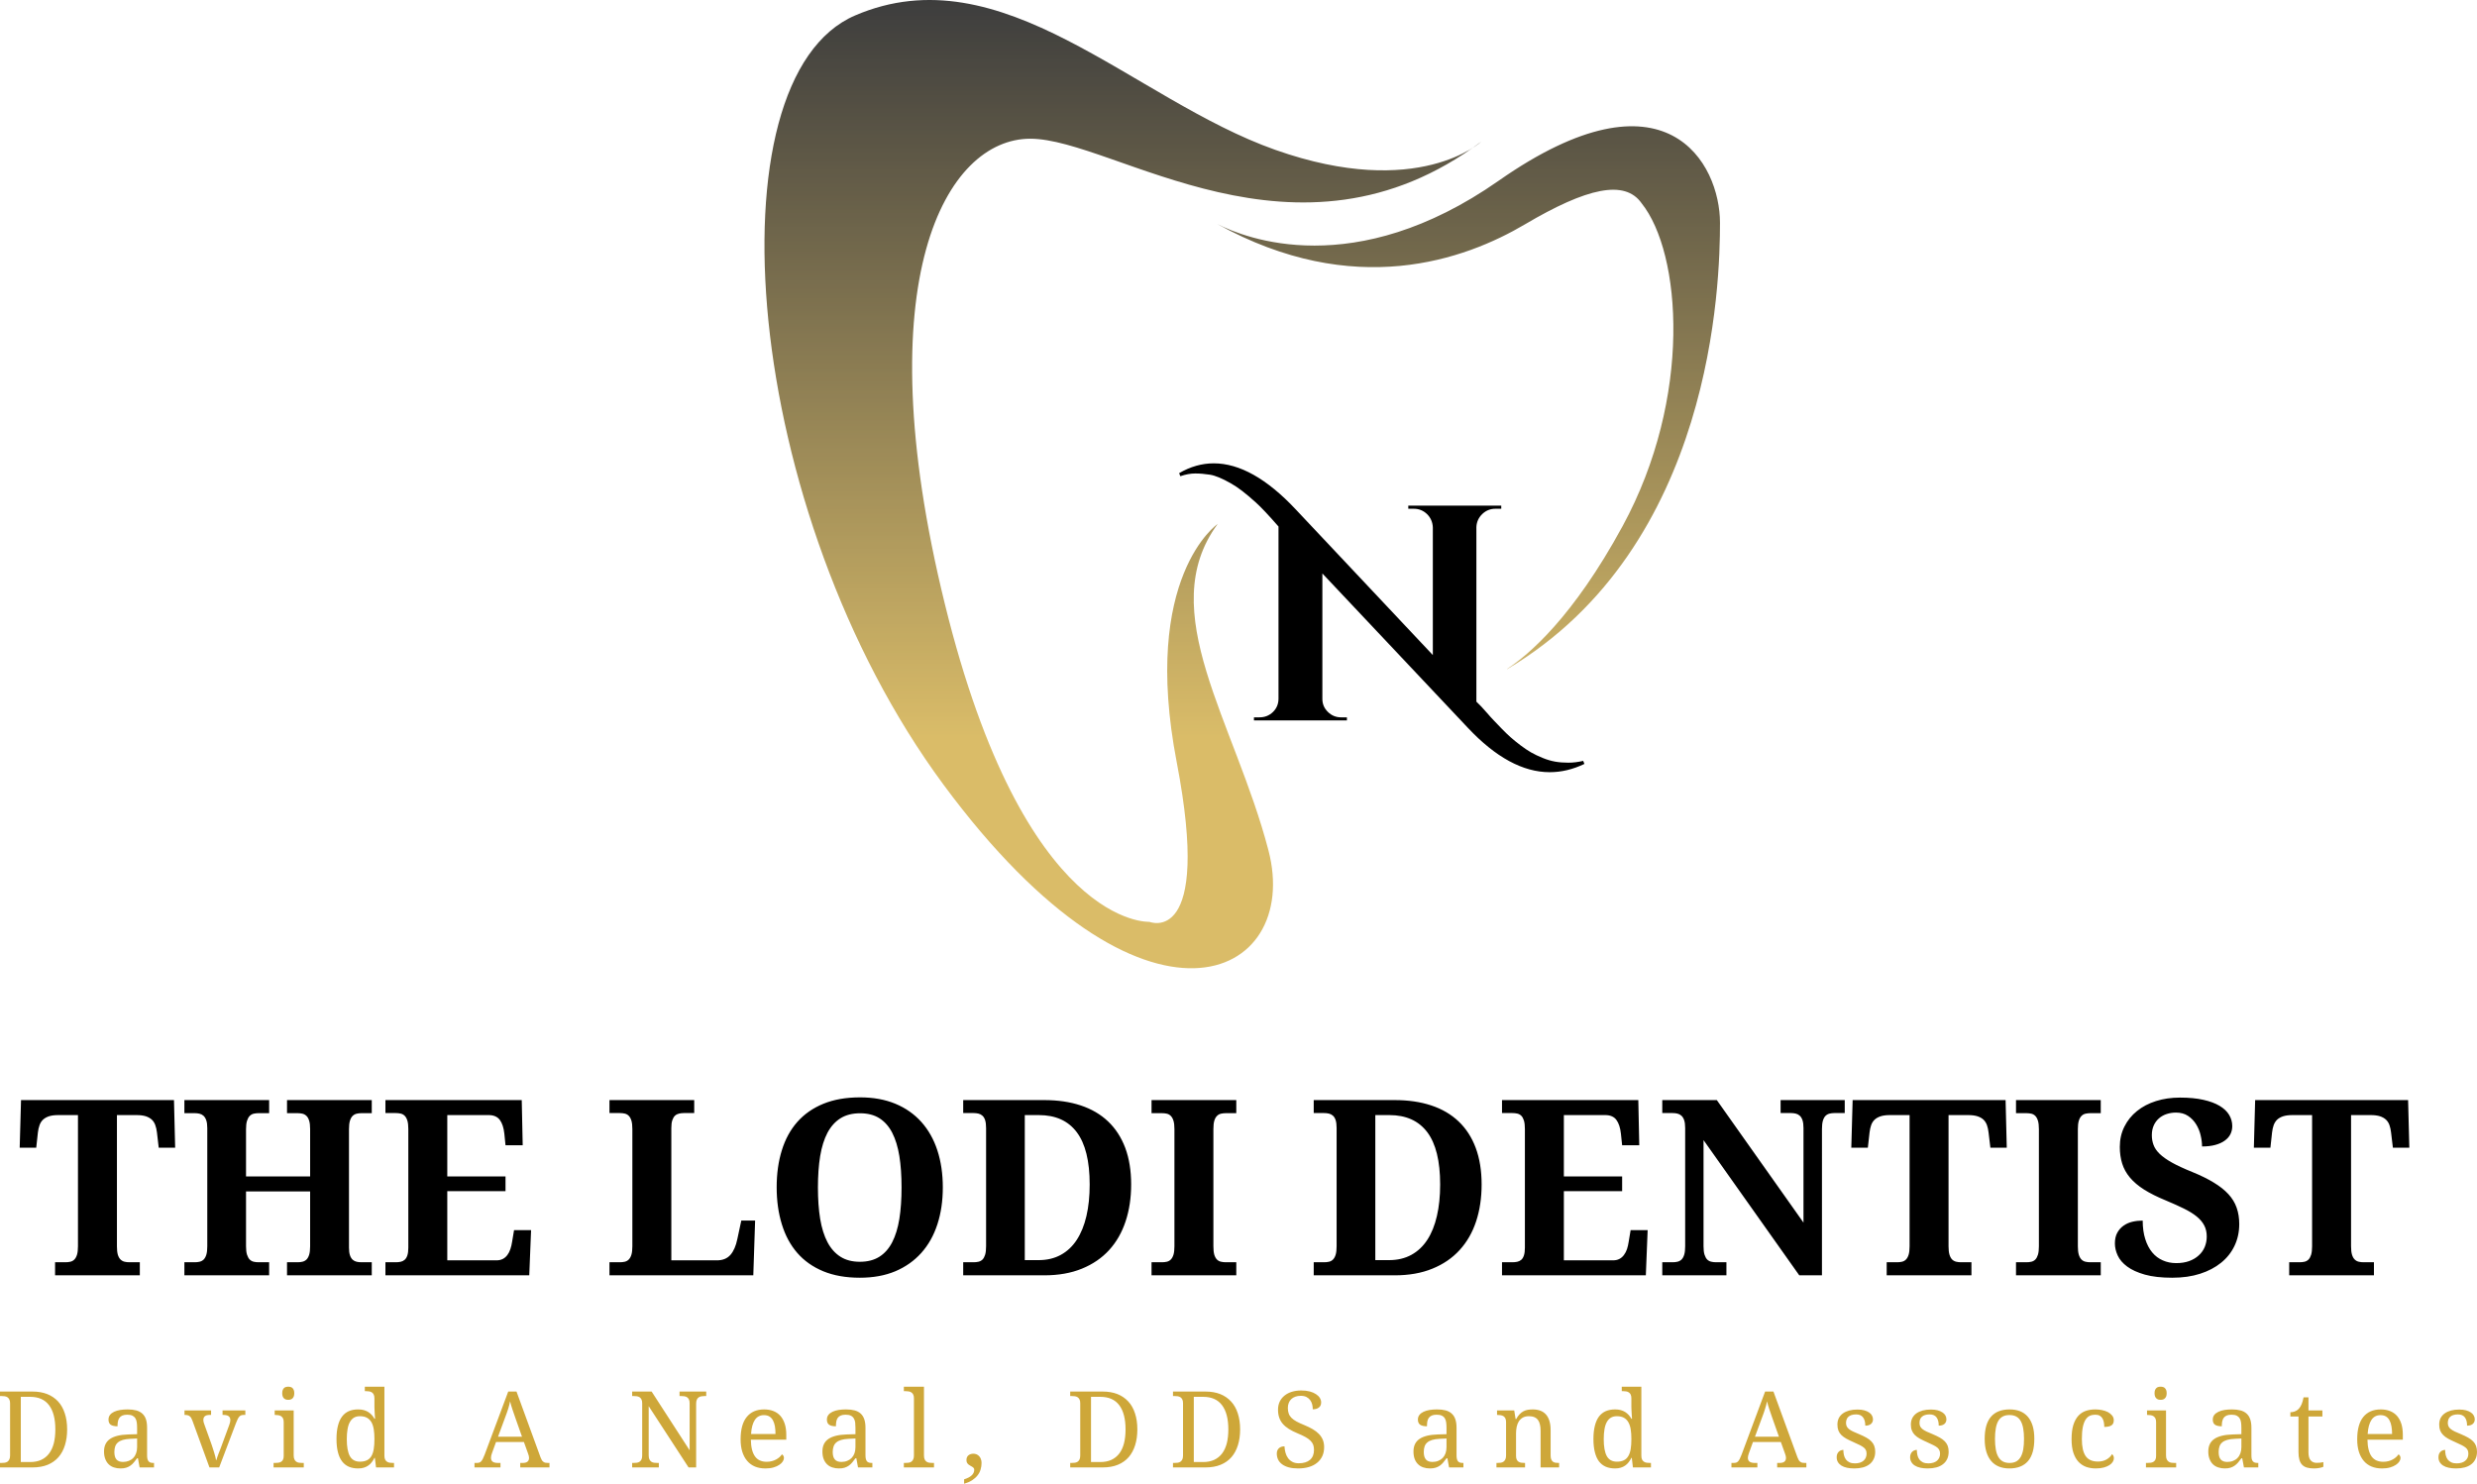 <?xml version="1.0" encoding="UTF-8" standalone="no"?>
<svg
   xmlns:dc="http://purl.org/dc/elements/1.1/"
   xmlns:cc="http://creativecommons.org/ns#"
   xmlns:rdf="http://www.w3.org/1999/02/22-rdf-syntax-ns#"
   xmlns:svg="http://www.w3.org/2000/svg"
   xmlns="http://www.w3.org/2000/svg"
   xmlns:sodipodi="http://sodipodi.sourceforge.net/DTD/sodipodi-0.dtd"
   xmlns:inkscape="http://www.inkscape.org/namespaces/inkscape"
   width="464.13"
   height="278.061"
   viewBox="0 0 464.13 278.061"
   version="1.1"
   id="svg23"
   sodipodi:docname="logo.svg"
   inkscape:version="0.92.3 (2405546, 2018-03-11)">
  <defs
     id="defs27" />
  <sodipodi:namedview
     pagecolor="#ffffff"
     bordercolor="#666666"
     borderopacity="1"
     objecttolerance="10"
     gridtolerance="10"
     guidetolerance="10"
     inkscape:pageopacity="0"
     inkscape:pageshadow="2"
     inkscape:window-width="640"
     inkscape:window-height="480"
     id="namedview25"
     showgrid="false"
     inkscape:zoom="0.472"
     inkscape:cx="233.24"
     inkscape:cy="127.06"
     inkscape:window-x="752"
     inkscape:window-y="149"
     inkscape:window-maximized="0"
     inkscape:current-layer="svg23" />
  <g
     transform="translate(-2.76,190.001)"
     id="g4"
     style="opacity:1">
    <path
       transform="translate(6)"
       d="m 18.67,18.97 v 24.59 0 q 0,0.99 0.17,1.58 v 0 0 q 0.18,0.58 0.51,0.9 v 0 0 q 0.33,0.31 0.75,0.41 v 0 0 q 0.43,0.1 0.92,0.1 v 0 h 1.94 V 49 H 7.08 v -2.45 h 1.93 v 0 q 0.51,0 0.94,-0.1 v 0 0 q 0.43,-0.1 0.74,-0.41 v 0 0 q 0.32,-0.32 0.5,-0.9 v 0 0 q 0.18,-0.59 0.18,-1.58 v 0 -24.59 H 7.68 v 0 q -1.03,0 -1.73,0.22 v 0 0 q -0.69,0.23 -1.13,0.64 v 0 0 q -0.44,0.42 -0.65,1.03 v 0 0 q -0.22,0.6 -0.31,1.37 v 0 L 3.55,25.08 H 0.45 L 0.7,16.16 h 28.66 l 0.22,8.92 H 26.5 l -0.33,-2.85 v 0 q -0.09,-0.77 -0.31,-1.37 v 0 0 q -0.21,-0.61 -0.65,-1.03 v 0 0 q -0.44,-0.41 -1.13,-0.64 v 0 0 q -0.7,-0.22 -1.73,-0.22 v 0 z M 66.42,49 H 50.54 v -2.45 h 1.97 v 0 q 0.5,0 0.92,-0.1 v 0 0 q 0.43,-0.1 0.76,-0.41 v 0 0 q 0.32,-0.32 0.5,-0.9 v 0 0 q 0.18,-0.59 0.18,-1.58 v 0 -10.28 H 42.86 v 10.28 0 q 0,0.99 0.19,1.58 v 0 0 q 0.19,0.58 0.5,0.9 v 0 0 q 0.32,0.31 0.74,0.41 v 0 0 q 0.43,0.1 0.92,0.1 v 0 h 1.98 V 49 H 31.31 v -2.45 h 1.93 v 0 q 0.5,0 0.92,-0.1 v 0 0 q 0.43,-0.1 0.76,-0.41 v 0 0 q 0.32,-0.32 0.5,-0.9 v 0 0 q 0.18,-0.59 0.18,-1.58 v 0 -22.14 0 q 0,-0.92 -0.19,-1.47 v 0 0 Q 35.22,19.4 34.89,19.1 v 0 0 q -0.32,-0.29 -0.75,-0.39 v 0 0 q -0.43,-0.1 -0.9,-0.1 v 0 h -1.93 v -2.45 h 15.88 v 2.45 h -1.98 v 0 q -0.49,0 -0.92,0.1 v 0 0 q -0.42,0.1 -0.74,0.42 v 0 0 q -0.31,0.31 -0.5,0.9 v 0 0 q -0.19,0.58 -0.19,1.57 v 0 8.87 h 12.01 v -8.87 0 q 0,-0.99 -0.18,-1.57 v 0 0 q -0.18,-0.59 -0.5,-0.9 v 0 0 q -0.33,-0.32 -0.76,-0.42 v 0 0 q -0.42,-0.1 -0.92,-0.1 v 0 h -1.97 v -2.45 h 15.88 v 2.45 h -1.93 v 0 q -0.48,0 -0.9,0.1 v 0 0 q -0.43,0.1 -0.76,0.42 v 0 0 q -0.32,0.31 -0.5,0.9 v 0 0 q -0.18,0.58 -0.18,1.57 v 0 22.21 0 q 0,0.9 0.19,1.45 v 0 0 q 0.19,0.55 0.52,0.83 v 0 0 q 0.32,0.28 0.74,0.37 v 0 0 q 0.41,0.09 0.89,0.09 v 0 h 1.93 z M 80.57,33.23 v 12.96 h 9.21 v 0 q 0.69,0 1.19,-0.26 v 0 0 q 0.49,-0.25 0.85,-0.73 v 0 0 q 0.36,-0.47 0.57,-1.11 v 0 0 q 0.22,-0.64 0.33,-1.4 v 0 l 0.36,-2.16 h 3.19 L 95.93,49 H 68.98 v -2.45 h 1.93 v 0 q 0.49,0 0.92,-0.09 v 0 0 q 0.43,-0.09 0.75,-0.37 v 0 0 q 0.33,-0.28 0.51,-0.83 v 0 0 q 0.18,-0.55 0.18,-1.45 v 0 -22.23 0 q 0,-0.99 -0.18,-1.58 v 0 0 q -0.18,-0.58 -0.5,-0.9 v 0 0 q -0.31,-0.31 -0.74,-0.41 v 0 0 q -0.42,-0.1 -0.94,-0.1 v 0 h -1.93 v -2.43 h 25.54 l 0.18,8.47 h -3.22 l -0.22,-2.18 v 0 q -0.18,-1.68 -0.85,-2.58 v 0 0 q -0.68,-0.9 -2.09,-0.9 v 0 h -7.75 v 11.5 h 10.91 v 2.76 z M 137.91,49 h -26.95 v -2.45 h 1.93 v 0 q 0.52,0 0.94,-0.1 v 0 0 q 0.43,-0.1 0.74,-0.41 v 0 0 q 0.32,-0.32 0.5,-0.9 v 0 0 q 0.18,-0.59 0.18,-1.58 v 0 -21.98 0 q 0,-0.99 -0.18,-1.58 v 0 0 q -0.18,-0.58 -0.5,-0.9 v 0 0 q -0.31,-0.31 -0.74,-0.41 v 0 0 q -0.42,-0.1 -0.94,-0.1 v 0 h -1.93 v -2.43 h 15.88 v 2.43 h -1.93 v 0 q -0.48,0 -0.91,0.1 v 0 0 q -0.44,0.1 -0.76,0.39 v 0 0 q -0.31,0.29 -0.5,0.84 v 0 0 q -0.19,0.55 -0.19,1.48 v 0 24.79 h 8.55 v 0 q 1.62,0 2.52,-1.02 v 0 0 q 0.9,-1.02 1.3,-2.98 v 0 l 0.74,-3.45 h 2.59 z m 35.51,-16.46 v 0 0 q 0,3.79 -1.02,6.91 v 0 0 q -1.02,3.13 -3.01,5.35 v 0 0 q -1.99,2.22 -4.87,3.44 v 0 0 q -2.89,1.21 -6.64,1.21 v 0 0 q -3.93,0 -6.86,-1.21 v 0 0 q -2.94,-1.22 -4.87,-3.44 v 0 0 q -1.93,-2.22 -2.89,-5.36 v 0 0 q -0.97,-3.13 -0.97,-6.95 v 0 0 q 0,-3.82 0.97,-6.93 v 0 0 q 0.96,-3.11 2.9,-5.31 v 0 0 q 1.95,-2.2 4.88,-3.4 v 0 0 q 2.93,-1.2 6.88,-1.2 v 0 0 q 3.73,0 6.62,1.2 v 0 0 q 2.88,1.2 4.86,3.41 v 0 0 q 1.98,2.21 3,5.32 v 0 0 q 1.02,3.12 1.02,6.96 z m -23.4,0 v 0 0 q 0,3.3 0.42,5.88 v 0 0 q 0.43,2.58 1.37,4.37 v 0 0 q 0.95,1.79 2.44,2.73 v 0 0 q 1.49,0.94 3.63,0.94 v 0 0 q 2.15,0 3.65,-0.94 v 0 0 q 1.49,-0.94 2.41,-2.73 v 0 0 q 0.92,-1.79 1.34,-4.37 v 0 0 q 0.41,-2.58 0.41,-5.88 v 0 0 q 0,-3.31 -0.41,-5.89 v 0 0 q -0.42,-2.58 -1.34,-4.37 v 0 0 q -0.92,-1.78 -2.4,-2.72 v 0 0 q -1.48,-0.93 -3.62,-0.93 v 0 0 q -2.15,0 -3.66,0.93 v 0 0 q -1.5,0.94 -2.45,2.72 v 0 0 q -0.94,1.79 -1.37,4.37 v 0 0 q -0.42,2.58 -0.42,5.89 z m 58.69,-0.57 v 0 0 q 0,3.78 -1.04,6.91 v 0 0 q -1.03,3.13 -3.08,5.38 v 0 0 q -2.06,2.25 -5.1,3.49 v 0 0 Q 196.44,49 192.42,49 v 0 h -15.18 v -2.45 h 1.93 v 0 q 0.52,0 0.94,-0.1 v 0 0 q 0.43,-0.1 0.75,-0.41 v 0 0 q 0.31,-0.32 0.49,-0.9 v 0 0 q 0.18,-0.59 0.18,-1.58 v 0 -22.16 0 q 0,-0.93 -0.18,-1.48 v 0 0 q -0.18,-0.55 -0.51,-0.84 v 0 0 q -0.32,-0.29 -0.75,-0.39 v 0 0 q -0.42,-0.1 -0.92,-0.1 v 0 h -1.93 v -2.43 h 15.18 v 0 q 3.82,0 6.84,1 v 0 0 q 3.02,1 5.12,2.99 v 0 0 q 2.1,1.99 3.22,4.95 v 0 0 q 1.11,2.97 1.11,6.87 z m -7.77,0 v 0 0 q 0,-6.58 -2.42,-9.79 v 0 0 q -2.41,-3.21 -7.11,-3.21 v 0 h -2.63 v 27.18 h 2.59 v 0 q 2.36,0 4.15,-0.98 v 0 0 q 1.8,-0.98 3,-2.82 v 0 0 q 1.2,-1.84 1.81,-4.46 v 0 0 q 0.61,-2.61 0.61,-5.92 z M 228.41,49 h -15.88 v -2.45 h 1.93 v 0 q 0.51,0 0.94,-0.1 v 0 0 q 0.43,-0.1 0.74,-0.41 v 0 0 q 0.32,-0.32 0.5,-0.9 v 0 0 q 0.18,-0.59 0.18,-1.58 v 0 -21.96 0 q 0,-0.99 -0.18,-1.57 v 0 0 q -0.18,-0.59 -0.5,-0.9 v 0 0 q -0.31,-0.32 -0.74,-0.42 v 0 0 q -0.43,-0.1 -0.94,-0.1 v 0 h -1.93 v -2.45 h 15.88 v 2.45 h -1.94 v 0 q -0.49,0 -0.93,0.1 v 0 0 q -0.44,0.1 -0.75,0.42 v 0 0 q -0.32,0.31 -0.5,0.9 v 0 0 q -0.17,0.58 -0.17,1.57 v 0 21.96 0 q 0,0.99 0.17,1.58 v 0 0 q 0.18,0.58 0.5,0.9 v 0 0 q 0.31,0.31 0.75,0.41 v 0 0 q 0.44,0.1 0.93,0.1 v 0 h 1.94 z m 45.97,-17.03 v 0 0 q 0,3.78 -1.03,6.91 v 0 0 q -1.03,3.13 -3.09,5.38 v 0 0 q -2.05,2.25 -5.1,3.49 v 0 0 Q 262.12,49 258.1,49 v 0 h -15.18 v -2.45 h 1.93 v 0 q 0.51,0 0.94,-0.1 v 0 0 q 0.43,-0.1 0.74,-0.41 v 0 0 q 0.32,-0.32 0.5,-0.9 v 0 0 q 0.18,-0.59 0.18,-1.58 v 0 -22.16 0 q 0,-0.93 -0.18,-1.48 v 0 0 q -0.18,-0.55 -0.51,-0.84 v 0 0 q -0.33,-0.29 -0.75,-0.39 v 0 0 q -0.43,-0.1 -0.92,-0.1 v 0 h -1.93 v -2.43 h 15.18 v 0 q 3.82,0 6.84,1 v 0 0 q 3.02,1 5.12,2.99 v 0 0 q 2.1,1.99 3.21,4.95 v 0 0 q 1.11,2.97 1.11,6.87 z m -7.77,0 v 0 0 q 0,-6.58 -2.41,-9.79 v 0 0 q -2.42,-3.21 -7.11,-3.21 v 0 h -2.63 v 27.18 h 2.58 v 0 q 2.36,0 4.16,-0.98 v 0 0 q 1.8,-0.98 3,-2.82 v 0 0 q 1.2,-1.84 1.8,-4.46 v 0 0 q 0.61,-2.61 0.61,-5.92 z m 23.18,1.26 V 46.19 H 299 v 0 q 0.7,0 1.19,-0.26 v 0 0 q 0.49,-0.25 0.85,-0.73 v 0 0 q 0.36,-0.47 0.58,-1.11 v 0 0 q 0.21,-0.64 0.32,-1.4 v 0 l 0.36,-2.16 h 3.19 L 305.15,49 H 278.2 v -2.45 h 1.93 v 0 q 0.5,0 0.92,-0.09 v 0 0 q 0.43,-0.09 0.76,-0.37 v 0 0 q 0.32,-0.28 0.5,-0.83 v 0 0 q 0.18,-0.55 0.18,-1.45 v 0 -22.23 0 q 0,-0.99 -0.18,-1.58 v 0 0 q -0.18,-0.58 -0.49,-0.9 v 0 0 q -0.32,-0.31 -0.74,-0.41 v 0 0 q -0.43,-0.1 -0.95,-0.1 v 0 h -1.93 v -2.43 h 25.54 l 0.18,8.47 h -3.21 l -0.23,-2.18 v 0 q -0.18,-1.68 -0.85,-2.58 v 0 0 q -0.67,-0.9 -2.09,-0.9 v 0 h -7.75 v 11.5 h 10.92 v 2.76 z M 338.15,49 H 333.9 L 315.96,23.66 v 19.9 0 q 0,0.99 0.19,1.58 v 0 0 q 0.19,0.58 0.5,0.9 v 0 0 q 0.32,0.31 0.76,0.41 v 0 0 q 0.43,0.1 0.91,0.1 v 0 h 1.93 V 49 h -12.02 v -2.45 h 1.93 v 0 q 0.5,0 0.92,-0.1 v 0 0 q 0.43,-0.1 0.76,-0.41 v 0 0 q 0.32,-0.32 0.5,-0.9 v 0 0 q 0.18,-0.59 0.18,-1.58 v 0 -22.16 0 q 0,-0.93 -0.19,-1.48 v 0 0 q -0.19,-0.55 -0.52,-0.84 v 0 0 q -0.32,-0.29 -0.75,-0.39 v 0 0 q -0.43,-0.1 -0.9,-0.1 v 0 h -1.93 v -2.43 h 10.22 l 16.24,22.96 v -17.72 0 q 0,-0.93 -0.19,-1.48 v 0 0 q -0.19,-0.55 -0.52,-0.84 v 0 0 q -0.32,-0.29 -0.75,-0.39 v 0 0 q -0.43,-0.1 -0.9,-0.1 v 0 h -1.93 v -2.43 h 12.02 v 2.43 h -1.93 v 0 q -0.48,0 -0.9,0.1 v 0 0 q -0.43,0.1 -0.76,0.41 v 0 0 q -0.32,0.32 -0.5,0.9 v 0 0 q -0.18,0.59 -0.18,1.58 v 0 z m 23.72,-30.03 v 24.59 0 q 0,0.99 0.18,1.58 v 0 0 q 0.18,0.58 0.5,0.9 v 0 0 q 0.33,0.31 0.76,0.41 v 0 0 q 0.42,0.1 0.92,0.1 v 0 h 1.93 V 49 h -15.88 v -2.45 h 1.93 v 0 q 0.52,0 0.94,-0.1 v 0 0 q 0.43,-0.1 0.74,-0.41 v 0 0 q 0.32,-0.32 0.5,-0.9 v 0 0 q 0.18,-0.59 0.18,-1.58 v 0 -24.59 h -3.69 v 0 q -1.03,0 -1.72,0.22 v 0 0 q -0.7,0.23 -1.14,0.64 v 0 0 q -0.44,0.42 -0.65,1.03 v 0 0 q -0.21,0.6 -0.3,1.37 v 0 l -0.32,2.85 h -3.1 l 0.25,-8.92 h 28.66 l 0.22,8.92 h -3.07 l -0.34,-2.85 v 0 q -0.09,-0.77 -0.3,-1.37 v 0 0 q -0.22,-0.61 -0.65,-1.03 v 0 0 q -0.44,-0.41 -1.14,-0.64 v 0 0 q -0.7,-0.22 -1.73,-0.22 v 0 z M 390.39,49 h -15.88 v -2.45 h 1.94 v 0 q 0.51,0 0.94,-0.1 v 0 0 q 0.43,-0.1 0.74,-0.41 v 0 0 q 0.31,-0.32 0.49,-0.9 v 0 0 q 0.18,-0.59 0.18,-1.58 v 0 -21.96 0 q 0,-0.99 -0.18,-1.57 v 0 0 q -0.18,-0.59 -0.49,-0.9 v 0 0 q -0.31,-0.32 -0.74,-0.42 v 0 0 q -0.43,-0.1 -0.94,-0.1 v 0 h -1.94 v -2.45 h 15.88 v 2.45 h -1.93 v 0 q -0.49,0 -0.93,0.1 v 0 0 q -0.44,0.1 -0.75,0.42 v 0 0 q -0.32,0.31 -0.5,0.9 v 0 0 q -0.18,0.58 -0.18,1.57 v 0 21.96 0 q 0,0.99 0.18,1.58 v 0 0 q 0.18,0.58 0.5,0.9 v 0 0 q 0.31,0.31 0.75,0.41 v 0 0 q 0.44,0.1 0.93,0.1 v 0 h 1.93 z m 13.44,0.45 v 0 0 q -3.1,0 -5.17,-0.58 v 0 0 q -2.07,-0.59 -3.31,-1.51 v 0 0 q -1.25,-0.92 -1.78,-2.07 v 0 0 q -0.53,-1.14 -0.53,-2.26 v 0 0 q 0,-1.2 0.44,-2 v 0 0 q 0.44,-0.81 1.17,-1.33 v 0 0 q 0.73,-0.52 1.66,-0.74 v 0 0 q 0.93,-0.22 1.94,-0.22 v 0 0 q 0,1.97 0.48,3.47 v 0 0 q 0.47,1.49 1.3,2.49 v 0 0 q 0.83,1 1.99,1.5 v 0 0 q 1.15,0.51 2.52,0.51 v 0 0 q 1.35,0 2.41,-0.38 v 0 0 q 1.05,-0.38 1.79,-1.06 v 0 0 q 0.75,-0.67 1.13,-1.58 v 0 0 q 0.38,-0.91 0.38,-1.97 v 0 0 q 0,-1.17 -0.47,-2.07 v 0 0 q -0.47,-0.91 -1.43,-1.69 v 0 0 q -0.95,-0.77 -2.4,-1.48 v 0 0 q -1.45,-0.71 -3.38,-1.52 v 0 0 q -2.41,-0.99 -4.06,-2.03 v 0 0 q -1.65,-1.05 -2.66,-2.26 v 0 0 q -1.01,-1.21 -1.45,-2.63 v 0 0 q -0.44,-1.41 -0.44,-3.1 v 0 0 q 0,-2.11 0.86,-3.81 v 0 0 q 0.85,-1.71 2.36,-2.92 v 0 0 q 1.5,-1.22 3.57,-1.87 v 0 0 q 2.06,-0.65 4.49,-0.65 v 0 0 q 2.54,0 4.38,0.42 v 0 0 q 1.84,0.41 3.04,1.13 v 0 0 q 1.21,0.72 1.79,1.7 v 0 0 q 0.58,0.97 0.58,2.1 v 0 0 q 0,0.8 -0.34,1.5 v 0 0 q -0.35,0.7 -1.06,1.21 v 0 0 q -0.71,0.52 -1.78,0.81 v 0 0 q -1.06,0.29 -2.48,0.29 v 0 0 q 0,-0.96 -0.26,-2.07 v 0 0 q -0.25,-1.11 -0.84,-2.07 v 0 0 q -0.58,-0.95 -1.51,-1.58 v 0 0 Q 405.82,18.5 404.5,18.5 v 0 0 q -0.92,0 -1.75,0.27 v 0 0 q -0.83,0.27 -1.45,0.81 v 0 0 q -0.62,0.54 -0.98,1.33 v 0 0 q -0.36,0.8 -0.36,1.83 v 0 0 q 0,0.97 0.32,1.82 v 0 0 q 0.31,0.86 1.15,1.68 v 0 0 q 0.85,0.82 2.32,1.64 v 0 0 q 1.47,0.82 3.8,1.76 v 0 0 q 2.36,0.96 4.02,1.98 v 0 0 q 1.67,1.01 2.73,2.16 v 0 0 q 1.07,1.16 1.55,2.54 v 0 0 q 0.49,1.38 0.49,3.07 v 0 0 q 0,2.22 -0.88,4.07 v 0 0 q -0.88,1.86 -2.52,3.18 v 0 0 q -1.64,1.33 -3.94,2.07 v 0 0 q -2.3,0.74 -5.17,0.74 z m 33.46,-30.48 v 24.59 0 q 0,0.99 0.18,1.58 v 0 0 q 0.18,0.58 0.51,0.9 v 0 0 q 0.32,0.31 0.75,0.41 v 0 0 q 0.43,0.1 0.92,0.1 v 0 h 1.93 V 49 H 425.7 v -2.45 h 1.93 v 0 q 0.52,0 0.95,-0.1 v 0 0 q 0.42,-0.1 0.74,-0.41 v 0 0 q 0.31,-0.32 0.49,-0.9 v 0 0 q 0.18,-0.59 0.18,-1.58 v 0 -24.59 h -3.68 v 0 q -1.03,0 -1.73,0.22 v 0 0 q -0.7,0.23 -1.14,0.64 v 0 0 q -0.43,0.42 -0.65,1.03 v 0 0 q -0.21,0.6 -0.3,1.37 v 0 l -0.31,2.85 h -3.1 l 0.24,-8.92 h 28.66 l 0.23,8.92 h -3.08 l -0.34,-2.85 v 0 q -0.09,-0.77 -0.3,-1.37 v 0 0 q -0.21,-0.61 -0.65,-1.03 v 0 0 q -0.44,-0.41 -1.13,-0.64 v 0 0 q -0.7,-0.22 -1.73,-0.22 v 0 z"
       id="path2"
       inkscape:connector-curvature="0"
       style="fill:#000000" />
  </g>
  <g
     transform="translate(-6.76,254.001)"
     id="g8"
     style="opacity:1">
    <path
       transform="translate(6)"
       d="m 13.34,13.87 v 0 0 q 0,1.64 -0.41,2.95 v 0 0 q -0.4,1.32 -1.21,2.25 v 0 0 Q 10.91,20 9.7,20.5 v 0 0 Q 8.48,21 6.86,21 v 0 h -6.1 v -0.84 h 0.25 v 0 q 0.34,0 0.64,-0.04 v 0 0 q 0.29,-0.05 0.52,-0.2 v 0 0 q 0.22,-0.16 0.35,-0.44 v 0 0 Q 2.65,19.2 2.65,18.73 v 0 -9.76 0 q 0,-0.44 -0.14,-0.7 v 0 0 Q 2.38,8 2.16,7.85 v 0 0 Q 1.94,7.71 1.64,7.66 v 0 0 Q 1.34,7.62 1.01,7.62 v 0 H 0.76 V 6.78 h 6.1 v 0 q 1.53,0 2.74,0.47 v 0 0 q 1.2,0.48 2.04,1.38 v 0 0 q 0.83,0.9 1.26,2.23 v 0 0 q 0.44,1.32 0.44,3.01 z m -8.68,6.12 h 1.73 v 0 q 1.19,0 2.08,-0.4 v 0 0 Q 9.36,19.18 9.95,18.4 v 0 0 q 0.59,-0.77 0.89,-1.91 v 0 0 q 0.29,-1.14 0.29,-2.62 v 0 0 q 0,-2.96 -1.18,-4.53 v 0 0 Q 8.77,7.77 6.41,7.77 v 0 H 4.66 Z m 17.53,-1.88 v 0 0 q 0,0.94 0.39,1.4 v 0 0 q 0.4,0.46 1.22,0.46 v 0 0 q 0.6,0 1.1,-0.2 v 0 0 q 0.49,-0.19 0.83,-0.55 v 0 0 q 0.35,-0.36 0.53,-0.87 v 0 0 q 0.19,-0.52 0.19,-1.15 v 0 -1.62 l -1.28,0.06 v 0 q -0.84,0.04 -1.41,0.21 v 0 0 q -0.57,0.17 -0.92,0.48 v 0 0 q -0.35,0.3 -0.5,0.75 v 0 0 q -0.15,0.45 -0.15,1.03 z m 2.41,-6.99 v 0 0 q -0.57,0 -0.93,0.16 v 0 0 q -0.35,0.16 -0.55,0.45 v 0 0 q -0.2,0.29 -0.27,0.69 v 0 0 q -0.07,0.4 -0.07,0.87 v 0 0 q -0.83,0 -1.26,-0.28 v 0 0 q -0.43,-0.29 -0.43,-0.98 v 0 0 q 0,-0.51 0.28,-0.87 v 0 0 q 0.28,-0.36 0.77,-0.59 v 0 0 q 0.49,-0.23 1.15,-0.34 v 0 0 q 0.65,-0.1 1.39,-0.1 v 0 0 q 0.91,0 1.59,0.18 v 0 0 q 0.68,0.18 1.14,0.59 v 0 0 q 0.46,0.4 0.69,1.06 v 0 0 q 0.22,0.66 0.22,1.61 v 0 5.16 0 q 0,0.42 0.07,0.69 v 0 0 q 0.07,0.28 0.22,0.44 v 0 0 q 0.14,0.17 0.38,0.24 v 0 0 q 0.24,0.06 0.57,0.06 v 0 h 0.06 V 21 h -2.7 l -0.31,-1.71 h -0.16 v 0 q -0.31,0.42 -0.61,0.77 v 0 0 q -0.29,0.35 -0.64,0.6 v 0 0 q -0.35,0.25 -0.79,0.39 v 0 0 q -0.44,0.14 -1.07,0.14 v 0 0 q -0.66,0 -1.23,-0.19 v 0 0 q -0.56,-0.18 -0.98,-0.58 v 0 0 q -0.41,-0.39 -0.64,-0.99 v 0 0 q -0.24,-0.6 -0.24,-1.42 v 0 0 q 0,-1.58 1.13,-2.35 v 0 0 q 1.13,-0.77 3.41,-0.84 v 0 l 1.66,-0.05 v -1.2 0 q 0,-0.53 -0.06,-0.99 v 0 0 q -0.06,-0.45 -0.25,-0.77 v 0 0 q -0.2,-0.33 -0.56,-0.51 v 0 0 Q 25.21,11.12 24.6,11.12 Z m 10.79,0.04 h -0.06 v -0.84 h 4.98 v 0.84 h -0.25 v 0 q -0.61,0 -0.9,0.23 v 0 0 q -0.3,0.24 -0.3,0.73 v 0 0 q 0,0.17 0.04,0.34 v 0 0 q 0.04,0.17 0.12,0.39 v 0 l 1.35,3.76 v 0 q 0.12,0.35 0.26,0.78 v 0 0 q 0.14,0.42 0.26,0.83 v 0 0 q 0.12,0.41 0.22,0.77 v 0 0 q 0.09,0.37 0.13,0.62 v 0 h 0.07 v 0 q 0.05,-0.21 0.16,-0.53 v 0 0 q 0.11,-0.32 0.25,-0.69 v 0 0 q 0.15,-0.38 0.3,-0.76 v 0 0 q 0.15,-0.39 0.28,-0.75 v 0 L 43.73,13 v 0 q 0.1,-0.25 0.14,-0.47 v 0 0 q 0.05,-0.22 0.05,-0.39 v 0 0 q 0,-0.51 -0.33,-0.75 v 0 0 Q 43.27,11.16 42.6,11.16 v 0 h -0.14 v -0.84 h 4.27 v 0.84 h -0.25 v 0 q -0.29,0 -0.49,0.06 v 0 0 q -0.21,0.06 -0.37,0.24 v 0 0 q -0.17,0.18 -0.32,0.48 v 0 0 q -0.15,0.3 -0.33,0.77 v 0 L 41.83,21 h -1.82 l -3.2,-8.78 v 0 Q 36.69,11.91 36.57,11.7 v 0 0 q -0.13,-0.2 -0.3,-0.32 v 0 0 q -0.16,-0.12 -0.38,-0.17 v 0 0 q -0.21,-0.05 -0.5,-0.05 z m 16.63,9 h 0.27 v 0 q 0.33,0 0.62,-0.04 v 0 0 q 0.3,-0.04 0.52,-0.18 v 0 0 q 0.23,-0.14 0.36,-0.4 v 0 0 q 0.13,-0.27 0.13,-0.71 v 0 -6.31 0 q 0,-0.44 -0.13,-0.71 v 0 0 Q 53.66,11.55 53.43,11.4 v 0 0 q -0.22,-0.14 -0.52,-0.19 v 0 0 q -0.29,-0.05 -0.62,-0.05 v 0 h -0.06 v -0.84 h 3.56 v 8.41 0 q 0,0.47 0.13,0.75 v 0 0 q 0.13,0.28 0.35,0.44 v 0 0 q 0.22,0.15 0.52,0.2 v 0 0 q 0.3,0.04 0.63,0.04 v 0 h 0.26 V 21 H 52.02 Z M 53.64,7.09 v 0 0 q 0,-0.35 0.09,-0.58 v 0 0 q 0.08,-0.23 0.24,-0.38 v 0 0 q 0.15,-0.15 0.36,-0.2 v 0 0 q 0.2,-0.06 0.45,-0.06 v 0 0 q 0.23,0 0.43,0.06 v 0 0 q 0.21,0.05 0.36,0.2 v 0 0 q 0.15,0.15 0.24,0.38 v 0 0 q 0.09,0.23 0.09,0.58 v 0 0 q 0,0.35 -0.09,0.59 v 0 0 q -0.09,0.23 -0.24,0.38 v 0 0 Q 55.42,8.2 55.21,8.27 v 0 0 q -0.2,0.06 -0.43,0.06 v 0 0 q -0.25,0 -0.45,-0.06 v 0 0 Q 54.12,8.2 53.97,8.06 v 0 0 Q 53.81,7.91 53.73,7.68 v 0 0 Q 53.64,7.44 53.64,7.09 Z M 72.79,5.87 v 12.94 0 q 0,0.44 0.13,0.71 v 0 0 q 0.13,0.26 0.36,0.41 v 0 0 q 0.22,0.15 0.52,0.19 v 0 0 q 0.29,0.04 0.62,0.04 v 0 h 0.17 V 21 H 71.22 L 71,19.21 h -0.08 v 0 q -0.22,0.46 -0.51,0.82 v 0 0 q -0.28,0.37 -0.65,0.62 v 0 0 q -0.37,0.26 -0.84,0.4 v 0 0 q -0.47,0.14 -1.05,0.14 v 0 0 q -0.98,0 -1.74,-0.32 v 0 0 q -0.76,-0.33 -1.27,-1 v 0 0 q -0.52,-0.68 -0.78,-1.72 v 0 0 q -0.27,-1.04 -0.27,-2.47 v 0 0 q 0,-1.44 0.27,-2.49 v 0 0 q 0.26,-1.05 0.78,-1.73 v 0 0 q 0.51,-0.68 1.27,-1.01 v 0 0 q 0.76,-0.32 1.74,-0.32 v 0 0 q 0.57,0 1.04,0.12 v 0 0 q 0.47,0.13 0.84,0.36 v 0 0 q 0.38,0.24 0.67,0.56 v 0 0 q 0.29,0.32 0.5,0.71 v 0 h 0.12 v 0 q -0.03,-0.49 -0.06,-0.92 v 0 0 q -0.02,-0.37 -0.04,-0.73 v 0 0 Q 70.92,9.87 70.92,9.69 v 0 -1.63 0 q 0,-0.44 -0.13,-0.71 v 0 0 Q 70.66,7.08 70.44,6.94 v 0 0 Q 70.21,6.79 69.92,6.75 v 0 0 Q 69.62,6.7 69.29,6.7 v 0 H 69.12 V 5.87 Z m -4.58,14.05 v 0 0 q 0.78,0 1.3,-0.26 v 0 0 q 0.52,-0.25 0.84,-0.78 v 0 0 q 0.31,-0.53 0.44,-1.32 v 0 0 q 0.13,-0.8 0.13,-1.88 v 0 0 q 0,-1.04 -0.13,-1.84 v 0 0 q -0.13,-0.79 -0.44,-1.33 v 0 0 Q 70.03,11.97 69.5,11.68 v 0 0 Q 68.98,11.4 68.19,11.4 v 0 0 q -0.65,0 -1.12,0.28 v 0 0 q -0.46,0.29 -0.76,0.83 v 0 0 q -0.3,0.54 -0.43,1.35 v 0 0 q -0.14,0.8 -0.14,1.84 v 0 0 q 0,2.12 0.57,3.17 v 0 0 q 0.58,1.05 1.9,1.05 z M 98.93,16.24 H 93.7 l -0.76,2.1 v 0 q -0.09,0.23 -0.14,0.46 v 0 0 q -0.04,0.23 -0.04,0.39 v 0 0 q 0,0.51 0.32,0.74 v 0 0 q 0.33,0.23 1,0.23 v 0 h 0.46 V 21 h -4.87 v -0.84 h 0.38 v 0 q 0.29,0 0.5,-0.06 v 0 0 q 0.2,-0.06 0.37,-0.24 v 0 0 q 0.16,-0.17 0.31,-0.47 v 0 0 q 0.16,-0.31 0.34,-0.78 v 0 L 95.99,6.78 h 1.55 l 4.5,12.32 v 0 q 0.12,0.31 0.24,0.52 v 0 0 q 0.12,0.2 0.29,0.32 v 0 0 q 0.16,0.13 0.38,0.18 v 0 0 q 0.21,0.04 0.5,0.04 v 0 h 0.27 V 21 h -5.48 v -0.84 h 0.46 v 0 q 1.19,0 1.19,-0.95 v 0 0 q 0,-0.16 -0.04,-0.34 v 0 0 q -0.04,-0.17 -0.12,-0.4 v 0 z m -0.36,-1 -1.23,-3.48 v 0 Q 97.03,10.88 96.77,10.1 v 0 0 Q 96.51,9.33 96.34,8.61 v 0 0 q -0.06,0.36 -0.16,0.7 v 0 0 q -0.09,0.33 -0.19,0.68 v 0 0 q -0.11,0.35 -0.25,0.74 v 0 0 q -0.13,0.38 -0.31,0.85 v 0 l -1.35,3.66 z M 131.2,21 h -1.42 L 122.31,9.52 v 9.21 0 q 0,0.47 0.13,0.75 v 0 0 q 0.13,0.28 0.35,0.44 v 0 0 q 0.22,0.15 0.52,0.2 v 0 0 q 0.3,0.04 0.63,0.04 v 0 h 0.27 V 21 h -5 v -0.84 h 0.25 v 0 q 0.34,0 0.64,-0.04 v 0 0 q 0.29,-0.05 0.52,-0.2 v 0 0 q 0.22,-0.16 0.35,-0.44 v 0 0 q 0.12,-0.28 0.12,-0.75 v 0 -9.76 0 q 0,-0.44 -0.13,-0.7 v 0 0 Q 120.83,8 120.61,7.85 v 0 0 q -0.23,-0.14 -0.52,-0.19 v 0 0 q -0.3,-0.04 -0.63,-0.04 v 0 h -0.25 V 6.78 h 3.65 l 7.12,11.01 v -8.82 0 q 0,-0.44 -0.13,-0.7 v 0 0 Q 129.72,8 129.5,7.85 v 0 0 q -0.23,-0.14 -0.52,-0.19 v 0 0 q -0.3,-0.04 -0.63,-0.04 v 0 h -0.26 V 6.78 h 5 v 0.84 h -0.26 v 0 q -0.34,0 -0.63,0.05 v 0 0 q -0.3,0.05 -0.52,0.2 v 0 0 q -0.23,0.15 -0.35,0.43 v 0 0 q -0.13,0.28 -0.13,0.75 v 0 z m 12.7,-9.8 v 0 0 q -1.1,0 -1.7,0.9 v 0 0 q -0.6,0.9 -0.71,2.63 v 0 h 4.58 v 0 q 0,-0.79 -0.11,-1.44 v 0 0 q -0.12,-0.65 -0.37,-1.12 v 0 0 q -0.26,-0.47 -0.67,-0.72 v 0 0 Q 144.51,11.2 143.9,11.2 Z m 0.25,9.99 v 0 0 q -1.08,0 -1.94,-0.36 v 0 0 q -0.86,-0.36 -1.46,-1.07 v 0 0 q -0.59,-0.7 -0.91,-1.71 v 0 0 q -0.31,-1.02 -0.31,-2.31 v 0 0 q 0,-2.79 1.15,-4.2 v 0 0 q 1.14,-1.41 3.26,-1.41 v 0 0 q 0.97,0 1.73,0.3 v 0 0 q 0.77,0.3 1.31,0.9 v 0 0 q 0.53,0.6 0.82,1.49 v 0 0 q 0.29,0.89 0.29,2.06 v 0 0.92 h -6.64 v 0 q 0.02,1.09 0.22,1.87 v 0 0 q 0.2,0.78 0.58,1.29 v 0 0 q 0.37,0.5 0.92,0.74 v 0 0 q 0.54,0.24 1.25,0.24 v 0 0 q 0.52,0 0.96,-0.12 v 0 0 q 0.44,-0.11 0.8,-0.31 v 0 0 q 0.36,-0.19 0.64,-0.44 v 0 0 q 0.27,-0.25 0.45,-0.52 v 0 0 q 0.14,0.06 0.26,0.24 v 0 0 q 0.12,0.19 0.12,0.44 v 0 0 q 0,0.3 -0.22,0.65 v 0 0 q -0.21,0.34 -0.65,0.63 v 0 0 q -0.43,0.3 -1.09,0.49 v 0 0 q -0.66,0.19 -1.54,0.19 z m 12.64,-3.08 v 0 0 q 0,0.94 0.4,1.4 v 0 0 q 0.39,0.46 1.22,0.46 v 0 0 q 0.6,0 1.09,-0.2 v 0 0 q 0.49,-0.19 0.84,-0.55 v 0 0 q 0.34,-0.36 0.53,-0.87 v 0 0 q 0.18,-0.52 0.18,-1.15 v 0 -1.62 l -1.27,0.06 v 0 q -0.85,0.04 -1.41,0.21 v 0 0 q -0.57,0.17 -0.92,0.48 v 0 0 q -0.35,0.3 -0.5,0.75 v 0 0 q -0.16,0.45 -0.16,1.03 z m 2.42,-6.99 v 0 0 q -0.58,0 -0.93,0.16 v 0 0 q -0.36,0.16 -0.56,0.45 v 0 0 q -0.2,0.29 -0.26,0.69 v 0 0 q -0.07,0.4 -0.07,0.87 v 0 0 q -0.83,0 -1.26,-0.28 v 0 0 q -0.43,-0.29 -0.43,-0.98 v 0 0 q 0,-0.51 0.28,-0.87 v 0 0 q 0.28,-0.36 0.77,-0.59 v 0 0 q 0.49,-0.23 1.14,-0.34 v 0 0 q 0.66,-0.1 1.39,-0.1 v 0 0 q 0.92,0 1.6,0.18 v 0 0 q 0.68,0.18 1.14,0.59 v 0 0 q 0.45,0.4 0.68,1.06 v 0 0 q 0.23,0.66 0.23,1.61 v 0 5.16 0 q 0,0.42 0.07,0.69 v 0 0 q 0.07,0.28 0.21,0.44 v 0 0 q 0.15,0.17 0.39,0.24 v 0 0 q 0.24,0.06 0.57,0.06 v 0 h 0.05 V 21 h -2.69 l -0.31,-1.71 h -0.17 v 0 q -0.31,0.42 -0.6,0.77 v 0 0 q -0.29,0.35 -0.64,0.6 v 0 0 q -0.35,0.25 -0.79,0.39 v 0 0 q -0.45,0.14 -1.07,0.14 v 0 0 q -0.66,0 -1.23,-0.19 v 0 0 q -0.57,-0.18 -0.98,-0.58 v 0 0 q -0.41,-0.39 -0.65,-0.99 v 0 0 q -0.23,-0.6 -0.23,-1.42 v 0 0 q 0,-1.58 1.13,-2.35 v 0 0 q 1.13,-0.77 3.41,-0.84 v 0 l 1.65,-0.05 v -1.2 0 q 0,-0.53 -0.05,-0.99 v 0 0 q -0.06,-0.45 -0.26,-0.77 v 0 0 q -0.19,-0.33 -0.56,-0.51 v 0 0 q -0.36,-0.18 -0.97,-0.18 z m 10.91,9.04 h 0.26 v 0 q 0.34,0 0.63,-0.04 v 0 0 q 0.3,-0.05 0.52,-0.2 v 0 0 q 0.22,-0.16 0.35,-0.44 v 0 0 q 0.13,-0.28 0.13,-0.75 v 0 -10.67 0 q 0,-0.44 -0.13,-0.71 v 0 0 q -0.13,-0.27 -0.36,-0.41 v 0 0 Q 171.3,6.79 171,6.75 v 0 0 Q 170.71,6.7 170.38,6.7 v 0 h -0.26 V 5.87 h 3.77 v 12.86 0 q 0,0.47 0.12,0.75 v 0 0 q 0.13,0.28 0.35,0.44 v 0 0 q 0.23,0.15 0.52,0.2 v 0 0 q 0.3,0.04 0.64,0.04 v 0 h 0.25 V 21 h -5.65 z m 14.56,0 v 0 0 q 0,0.64 -0.18,1.23 v 0 0 q -0.17,0.59 -0.57,1.1 v 0 0 q -0.39,0.5 -1.01,0.91 v 0 0 q -0.62,0.4 -1.51,0.66 v 0 -0.83 0 q 0.98,-0.31 1.44,-0.76 v 0 0 q 0.46,-0.45 0.46,-1.03 v 0 0 q 0,-0.2 -0.11,-0.33 v 0 0 q -0.11,-0.13 -0.27,-0.23 v 0 0 q -0.17,-0.1 -0.35,-0.2 v 0 0 q -0.19,-0.1 -0.35,-0.23 v 0 0 q -0.17,-0.14 -0.28,-0.34 v 0 0 q -0.1,-0.2 -0.1,-0.5 v 0 0 q 0,-0.57 0.37,-0.88 v 0 0 q 0.38,-0.3 0.93,-0.3 v 0 0 q 0.31,0 0.58,0.11 v 0 0 q 0.28,0.12 0.49,0.34 v 0 0 q 0.21,0.21 0.33,0.54 v 0 0 q 0.13,0.33 0.13,0.74 z m 29.19,-6.29 v 0 0 q 0,1.64 -0.41,2.95 v 0 0 q -0.41,1.32 -1.21,2.25 v 0 0 q -0.81,0.93 -2.03,1.43 v 0 0 q -1.21,0.5 -2.84,0.5 v 0 h -6.09 v -0.84 h 0.25 v 0 q 0.34,0 0.64,-0.04 v 0 0 q 0.29,-0.05 0.52,-0.2 v 0 0 q 0.22,-0.16 0.35,-0.44 v 0 0 q 0.12,-0.28 0.12,-0.75 v 0 -9.76 0 q 0,-0.44 -0.13,-0.7 v 0 0 Q 202.91,8 202.69,7.85 v 0 0 q -0.23,-0.14 -0.52,-0.19 v 0 0 q -0.3,-0.04 -0.63,-0.04 v 0 h -0.25 V 6.78 h 6.09 v 0 q 1.54,0 2.75,0.47 v 0 0 q 1.2,0.48 2.03,1.38 v 0 0 q 0.84,0.9 1.27,2.23 v 0 0 q 0.44,1.32 0.44,3.01 z m -8.68,6.12 h 1.73 v 0 q 1.18,0 2.07,-0.4 v 0 0 q 0.89,-0.41 1.49,-1.19 v 0 0 q 0.59,-0.77 0.89,-1.91 v 0 0 q 0.29,-1.14 0.29,-2.62 v 0 0 q 0,-2.96 -1.18,-4.53 v 0 0 Q 209.3,7.77 206.94,7.77 v 0 h -1.75 z m 27.94,-6.12 v 0 0 q 0,1.64 -0.41,2.95 v 0 0 q -0.41,1.32 -1.21,2.25 v 0 0 Q 230.7,20 229.48,20.5 v 0 0 q -1.21,0.5 -2.84,0.5 v 0 h -6.09 v -0.84 h 0.25 v 0 q 0.34,0 0.64,-0.04 v 0 0 q 0.29,-0.05 0.52,-0.2 v 0 0 q 0.22,-0.16 0.35,-0.44 v 0 0 q 0.12,-0.28 0.12,-0.75 v 0 -9.76 0 q 0,-0.44 -0.13,-0.7 v 0 0 Q 222.17,8 221.95,7.85 v 0 0 q -0.23,-0.14 -0.52,-0.19 v 0 0 q -0.3,-0.04 -0.63,-0.04 v 0 h -0.25 V 6.78 h 6.09 v 0 q 1.54,0 2.75,0.47 v 0 0 q 1.2,0.48 2.03,1.38 v 0 0 q 0.84,0.9 1.27,2.23 v 0 0 q 0.44,1.32 0.44,3.01 z m -8.68,6.12 h 1.73 v 0 q 1.18,0 2.07,-0.4 v 0 0 q 0.89,-0.41 1.49,-1.19 v 0 0 q 0.59,-0.77 0.89,-1.91 v 0 0 q 0.29,-1.14 0.29,-2.62 v 0 0 q 0,-2.96 -1.18,-4.53 v 0 0 Q 228.56,7.77 226.2,7.77 v 0 h -1.75 z m 19.52,1.2 v 0 0 q -0.97,0 -1.72,-0.2 v 0 0 q -0.74,-0.2 -1.24,-0.57 v 0 0 q -0.5,-0.36 -0.76,-0.88 v 0 0 Q 240,19.02 240,18.39 v 0 0 q 0,-0.6 0.38,-0.97 v 0 0 q 0.37,-0.37 1.06,-0.37 v 0 0 q 0.03,0.62 0.19,1.2 v 0 0 q 0.16,0.57 0.48,1.01 v 0 0 q 0.32,0.44 0.82,0.7 v 0 0 q 0.49,0.26 1.19,0.26 v 0 0 q 1.35,0 2.1,-0.64 v 0 0 q 0.75,-0.65 0.75,-1.87 v 0 0 q 0,-0.54 -0.15,-0.96 v 0 0 q -0.16,-0.42 -0.52,-0.77 v 0 0 q -0.36,-0.36 -0.94,-0.68 v 0 0 q -0.59,-0.33 -1.47,-0.69 v 0 0 q -0.92,-0.38 -1.61,-0.81 v 0 0 q -0.69,-0.43 -1.15,-0.96 v 0 0 q -0.46,-0.53 -0.68,-1.19 v 0 0 Q 240.23,11 240.23,10.19 v 0 0 q 0,-0.86 0.32,-1.53 v 0 0 q 0.33,-0.67 0.91,-1.13 v 0 0 q 0.58,-0.47 1.38,-0.71 v 0 0 q 0.8,-0.24 1.74,-0.24 v 0 0 q 0.9,0 1.59,0.18 v 0 0 q 0.69,0.19 1.16,0.5 v 0 0 q 0.48,0.31 0.73,0.71 v 0 0 q 0.25,0.41 0.25,0.84 v 0 0 q 0,0.65 -0.43,0.97 v 0 0 q -0.42,0.33 -1.14,0.33 v 0 0 q 0,-0.47 -0.11,-0.92 v 0 0 q -0.11,-0.45 -0.38,-0.81 v 0 0 Q 245.99,8.03 245.56,7.8 v 0 0 Q 245.14,7.58 244.5,7.58 v 0 0 q -0.57,0 -1.02,0.16 v 0 0 q -0.45,0.16 -0.77,0.46 v 0 0 q -0.31,0.29 -0.47,0.71 v 0 0 q -0.17,0.42 -0.17,0.94 v 0 0 q 0,0.59 0.16,1.04 v 0 0 q 0.15,0.45 0.52,0.82 v 0 0 q 0.36,0.36 0.96,0.69 v 0 0 q 0.59,0.32 1.46,0.67 v 0 0 q 0.87,0.36 1.56,0.76 v 0 0 q 0.68,0.4 1.16,0.89 v 0 0 q 0.47,0.49 0.73,1.1 v 0 0 q 0.25,0.61 0.25,1.38 v 0 0 q 0,0.94 -0.34,1.68 v 0 0 q -0.35,0.75 -0.99,1.26 v 0 0 q -0.64,0.52 -1.55,0.79 v 0 0 q -0.9,0.26 -2.02,0.26 z m 23.57,-3.08 v 0 0 q 0,0.94 0.4,1.4 v 0 0 q 0.39,0.46 1.22,0.46 v 0 0 q 0.6,0 1.09,-0.2 v 0 0 q 0.49,-0.19 0.84,-0.55 v 0 0 q 0.34,-0.36 0.53,-0.87 v 0 0 q 0.18,-0.52 0.18,-1.15 v 0 -1.62 l -1.27,0.06 v 0 q -0.85,0.04 -1.42,0.21 v 0 0 q -0.57,0.17 -0.92,0.48 v 0 0 q -0.35,0.3 -0.5,0.75 v 0 0 q -0.15,0.45 -0.15,1.03 z m 2.41,-6.99 v 0 0 q -0.57,0 -0.92,0.16 v 0 0 q -0.36,0.16 -0.56,0.45 v 0 0 q -0.2,0.29 -0.27,0.69 v 0 0 q -0.06,0.4 -0.06,0.87 v 0 0 q -0.83,0 -1.26,-0.28 v 0 0 q -0.44,-0.29 -0.44,-0.98 v 0 0 q 0,-0.51 0.29,-0.87 v 0 0 q 0.28,-0.36 0.77,-0.59 v 0 0 q 0.49,-0.23 1.14,-0.34 v 0 0 q 0.65,-0.1 1.39,-0.1 v 0 0 q 0.92,0 1.6,0.18 v 0 0 q 0.68,0.18 1.13,0.59 v 0 0 q 0.46,0.4 0.69,1.06 v 0 0 q 0.23,0.66 0.23,1.61 v 0 5.16 0 q 0,0.42 0.07,0.69 v 0 0 q 0.07,0.28 0.21,0.44 v 0 0 q 0.15,0.17 0.39,0.24 v 0 0 q 0.23,0.06 0.56,0.06 v 0 h 0.06 V 21 h -2.69 l -0.31,-1.71 h -0.17 v 0 q -0.31,0.42 -0.6,0.77 v 0 0 q -0.29,0.35 -0.64,0.6 v 0 0 q -0.35,0.25 -0.8,0.39 v 0 0 q -0.44,0.14 -1.06,0.14 v 0 0 q -0.66,0 -1.23,-0.19 v 0 0 q -0.57,-0.18 -0.98,-0.58 v 0 0 q -0.42,-0.39 -0.65,-0.99 v 0 0 q -0.23,-0.6 -0.23,-1.42 v 0 0 q 0,-1.58 1.13,-2.35 v 0 0 q 1.12,-0.77 3.41,-0.84 v 0 l 1.65,-0.05 v -1.2 0 q 0,-0.53 -0.06,-0.99 v 0 0 q -0.05,-0.45 -0.25,-0.77 v 0 0 q -0.19,-0.33 -0.56,-0.51 v 0 0 q -0.36,-0.18 -0.98,-0.18 z m 16.51,9.04 h 0.06 V 21 h -5.36 v -0.84 h 0.17 v 0 q 0.34,0 0.63,-0.04 v 0 0 q 0.3,-0.05 0.52,-0.2 v 0 0 q 0.22,-0.16 0.35,-0.44 v 0 0 q 0.13,-0.28 0.13,-0.75 v 0 -6.21 0 q 0,-0.44 -0.13,-0.71 v 0 0 q -0.13,-0.26 -0.35,-0.41 v 0 0 q -0.23,-0.14 -0.53,-0.19 v 0 0 q -0.29,-0.05 -0.62,-0.05 v 0 h -0.06 v -0.84 h 3.22 l 0.26,1.62 h 0.1 v 0 q 0.31,-0.56 0.65,-0.91 v 0 0 q 0.35,-0.36 0.73,-0.56 v 0 0 q 0.39,-0.2 0.82,-0.27 v 0 0 q 0.43,-0.07 0.91,-0.07 v 0 0 q 0.79,0 1.41,0.23 v 0 0 q 0.61,0.22 1.05,0.7 v 0 0 q 0.43,0.47 0.66,1.21 v 0 0 q 0.23,0.74 0.23,1.76 v 0 4.7 0 q 0,0.47 0.11,0.75 v 0 0 q 0.11,0.28 0.31,0.44 v 0 0 q 0.21,0.15 0.49,0.2 v 0 0 q 0.28,0.04 0.61,0.04 v 0 h 0.07 V 21 h -3.47 v -6.88 0 q 0,-0.65 -0.12,-1.15 v 0 0 q -0.11,-0.51 -0.37,-0.86 v 0 0 q -0.26,-0.35 -0.68,-0.53 v 0 0 q -0.42,-0.18 -1.02,-0.18 v 0 0 q -0.68,0 -1.14,0.26 v 0 0 q -0.46,0.27 -0.75,0.71 v 0 0 q -0.28,0.45 -0.4,1.03 v 0 0 q -0.12,0.59 -0.12,1.23 v 0 4.2 0 q 0,0.44 0.13,0.71 v 0 0 q 0.13,0.26 0.35,0.4 v 0 0 q 0.23,0.14 0.53,0.18 v 0 0 q 0.29,0.04 0.62,0.04 z M 308.31,5.87 v 12.94 0 q 0,0.44 0.13,0.71 v 0 0 q 0.13,0.26 0.36,0.41 v 0 0 q 0.22,0.15 0.52,0.19 v 0 0 q 0.29,0.04 0.62,0.04 v 0 h 0.17 V 21 h -3.38 l -0.21,-1.79 h -0.08 v 0 q -0.22,0.46 -0.51,0.82 v 0 0 q -0.29,0.37 -0.65,0.62 v 0 0 q -0.37,0.26 -0.84,0.4 v 0 0 q -0.47,0.14 -1.05,0.14 v 0 0 q -0.98,0 -1.74,-0.32 v 0 0 q -0.76,-0.33 -1.28,-1 v 0 0 q -0.51,-0.68 -0.77,-1.72 v 0 0 q -0.27,-1.04 -0.27,-2.47 v 0 0 q 0,-1.44 0.27,-2.49 v 0 0 q 0.26,-1.05 0.77,-1.73 v 0 0 q 0.52,-0.68 1.28,-1.01 v 0 0 q 0.76,-0.32 1.74,-0.32 v 0 0 q 0.57,0 1.04,0.12 v 0 0 q 0.47,0.13 0.84,0.36 v 0 0 q 0.37,0.24 0.67,0.56 v 0 0 q 0.29,0.32 0.5,0.71 v 0 h 0.12 v 0 q -0.03,-0.49 -0.06,-0.92 v 0 0 q -0.02,-0.37 -0.04,-0.73 v 0 0 q -0.02,-0.36 -0.02,-0.54 v 0 -1.63 0 q 0,-0.44 -0.13,-0.71 v 0 0 q -0.13,-0.27 -0.35,-0.41 v 0 0 q -0.23,-0.15 -0.52,-0.19 v 0 0 Q 305.14,6.7 304.81,6.7 v 0 h -0.17 V 5.87 Z m -4.58,14.05 v 0 0 q 0.78,0 1.3,-0.26 v 0 0 q 0.52,-0.25 0.83,-0.78 v 0 0 q 0.32,-0.53 0.45,-1.32 v 0 0 q 0.13,-0.8 0.13,-1.88 v 0 0 q 0,-1.04 -0.13,-1.84 v 0 0 q -0.13,-0.79 -0.45,-1.33 v 0 0 q -0.31,-0.54 -0.84,-0.83 v 0 0 Q 304.5,11.4 303.71,11.4 v 0 0 q -0.65,0 -1.12,0.28 v 0 0 q -0.47,0.29 -0.76,0.83 v 0 0 q -0.3,0.54 -0.43,1.35 v 0 0 q -0.14,0.8 -0.14,1.84 v 0 0 q 0,2.12 0.57,3.17 v 0 0 q 0.58,1.05 1.9,1.05 z m 30.72,-3.68 h -5.23 l -0.76,2.1 v 0 q -0.09,0.23 -0.14,0.46 v 0 0 q -0.05,0.23 -0.05,0.39 v 0 0 q 0,0.51 0.33,0.74 v 0 0 q 0.33,0.23 1,0.23 v 0 h 0.45 V 21 h -4.86 v -0.84 h 0.38 v 0 q 0.29,0 0.5,-0.06 v 0 0 q 0.2,-0.06 0.37,-0.24 v 0 0 q 0.16,-0.17 0.31,-0.47 v 0 0 q 0.15,-0.31 0.34,-0.78 v 0 L 331.5,6.78 h 1.56 l 4.5,12.32 v 0 q 0.12,0.31 0.24,0.52 v 0 0 q 0.12,0.2 0.29,0.32 v 0 0 q 0.16,0.13 0.38,0.18 v 0 0 q 0.21,0.04 0.5,0.04 v 0 h 0.26 V 21 h -5.47 v -0.84 h 0.46 v 0 q 1.19,0 1.19,-0.95 v 0 0 q 0,-0.16 -0.04,-0.34 v 0 0 q -0.04,-0.17 -0.12,-0.4 v 0 z m -0.36,-1 -1.23,-3.48 v 0 q -0.32,-0.88 -0.57,-1.66 v 0 0 q -0.26,-0.77 -0.43,-1.49 v 0 0 q -0.06,0.36 -0.16,0.7 v 0 0 q -0.09,0.33 -0.2,0.68 v 0 0 q -0.1,0.35 -0.24,0.74 v 0 0 q -0.14,0.38 -0.31,0.85 v 0 l -1.35,3.66 z m 14.11,5.95 v 0 0 q -0.75,0 -1.36,-0.13 v 0 0 q -0.61,-0.13 -1.04,-0.4 v 0 0 Q 345.38,20.4 345.14,20 v 0 0 q -0.23,-0.39 -0.23,-0.92 v 0 0 q 0,-0.39 0.13,-0.66 v 0 0 q 0.13,-0.27 0.32,-0.42 v 0 0 q 0.19,-0.16 0.41,-0.22 v 0 0 q 0.22,-0.07 0.39,-0.07 v 0 0 q 0,0.53 0.11,0.99 v 0 0 q 0.11,0.45 0.36,0.8 v 0 0 q 0.25,0.34 0.67,0.54 v 0 0 q 0.41,0.2 1.01,0.2 v 0 0 q 0.54,0 0.95,-0.13 v 0 0 q 0.4,-0.13 0.68,-0.37 v 0 0 q 0.28,-0.24 0.42,-0.57 v 0 0 q 0.15,-0.34 0.15,-0.74 v 0 0 q 0,-0.37 -0.11,-0.63 v 0 0 q -0.11,-0.27 -0.39,-0.51 v 0 0 q -0.28,-0.23 -0.75,-0.47 v 0 0 q -0.48,-0.24 -1.2,-0.56 v 0 0 q -0.77,-0.34 -1.34,-0.65 v 0 0 q -0.57,-0.32 -0.94,-0.69 v 0 0 q -0.37,-0.37 -0.55,-0.84 v 0 0 q -0.18,-0.47 -0.18,-1.12 v 0 0 q 0,-0.68 0.26,-1.21 v 0 0 q 0.27,-0.52 0.77,-0.88 v 0 0 q 0.49,-0.35 1.18,-0.54 v 0 0 q 0.69,-0.18 1.54,-0.18 v 0 0 q 0.71,0 1.25,0.14 v 0 0 q 0.55,0.15 0.92,0.4 v 0 0 q 0.37,0.24 0.55,0.58 v 0 0 q 0.19,0.34 0.19,0.71 v 0 0 q 0,0.54 -0.38,0.87 v 0 0 q -0.37,0.32 -1.06,0.32 v 0 0 q 0,-1 -0.42,-1.55 v 0 0 q -0.41,-0.56 -1.29,-0.56 v 0 0 q -0.51,0 -0.87,0.12 v 0 0 q -0.36,0.11 -0.59,0.33 v 0 0 q -0.23,0.21 -0.33,0.5 v 0 0 q -0.11,0.3 -0.11,0.65 v 0 0 q 0,0.38 0.14,0.65 v 0 0 q 0.13,0.28 0.43,0.51 v 0 0 q 0.3,0.24 0.77,0.46 v 0 0 q 0.47,0.21 1.13,0.49 v 0 0 q 0.79,0.33 1.35,0.65 v 0 0 q 0.57,0.32 0.93,0.7 v 0 0 q 0.37,0.38 0.54,0.85 v 0 0 q 0.18,0.48 0.18,1.1 v 0 0 q 0,0.78 -0.29,1.36 v 0 0 q -0.28,0.59 -0.79,0.98 v 0 0 q -0.52,0.4 -1.24,0.59 v 0 0 q -0.73,0.19 -1.61,0.19 z m 13.76,0 v 0 0 q -0.75,0 -1.35,-0.13 v 0 0 q -0.61,-0.13 -1.04,-0.4 v 0 0 Q 359.14,20.4 358.91,20 v 0 0 q -0.24,-0.39 -0.24,-0.92 v 0 0 q 0,-0.39 0.14,-0.66 v 0 0 q 0.13,-0.27 0.32,-0.42 v 0 0 q 0.19,-0.16 0.41,-0.22 v 0 0 q 0.21,-0.07 0.39,-0.07 v 0 0 q 0,0.53 0.11,0.99 v 0 0 q 0.1,0.45 0.36,0.8 v 0 0 q 0.25,0.34 0.66,0.54 v 0 0 q 0.42,0.2 1.02,0.2 v 0 0 q 0.53,0 0.94,-0.13 v 0 0 q 0.41,-0.13 0.69,-0.37 v 0 0 q 0.27,-0.24 0.42,-0.57 v 0 0 q 0.15,-0.34 0.15,-0.74 v 0 0 q 0,-0.37 -0.12,-0.63 v 0 0 q -0.11,-0.27 -0.38,-0.51 v 0 0 q -0.28,-0.23 -0.76,-0.47 v 0 0 q -0.47,-0.24 -1.19,-0.56 v 0 0 q -0.77,-0.34 -1.34,-0.65 v 0 0 q -0.57,-0.32 -0.94,-0.69 v 0 0 Q 359.18,14.55 359,14.08 v 0 0 q -0.19,-0.47 -0.19,-1.12 v 0 0 q 0,-0.68 0.27,-1.21 v 0 0 q 0.27,-0.52 0.76,-0.88 v 0 0 q 0.5,-0.35 1.19,-0.54 v 0 0 q 0.69,-0.18 1.53,-0.18 v 0 0 q 0.71,0 1.26,0.14 v 0 0 q 0.54,0.15 0.91,0.4 v 0 0 q 0.37,0.24 0.56,0.58 v 0 0 q 0.18,0.34 0.18,0.71 v 0 0 q 0,0.54 -0.37,0.87 v 0 0 q -0.38,0.32 -1.07,0.32 v 0 0 q 0,-1 -0.41,-1.55 v 0 0 q -0.41,-0.56 -1.3,-0.56 v 0 0 q -0.5,0 -0.86,0.12 v 0 0 q -0.36,0.11 -0.59,0.33 v 0 0 q -0.23,0.21 -0.34,0.5 v 0 0 q -0.1,0.3 -0.1,0.65 v 0 0 q 0,0.38 0.13,0.65 v 0 0 q 0.14,0.28 0.43,0.51 v 0 0 q 0.3,0.24 0.77,0.46 v 0 0 q 0.47,0.21 1.14,0.49 v 0 0 q 0.78,0.33 1.35,0.65 v 0 0 q 0.56,0.32 0.93,0.7 v 0 0 q 0.36,0.38 0.54,0.85 v 0 0 q 0.17,0.48 0.17,1.1 v 0 0 q 0,0.78 -0.28,1.36 v 0 0 q -0.28,0.59 -0.8,0.98 v 0 0 q -0.51,0.4 -1.24,0.59 v 0 0 q -0.72,0.19 -1.61,0.19 z m 19.98,-5.55 v 0 0 q 0,2.81 -1.19,4.18 v 0 0 q -1.19,1.37 -3.49,1.37 v 0 0 q -1.08,0 -1.93,-0.34 v 0 0 q -0.86,-0.34 -1.45,-1.03 v 0 0 q -0.6,-0.69 -0.92,-1.73 v 0 0 q -0.32,-1.05 -0.32,-2.45 v 0 0 q 0,-2.79 1.19,-4.15 v 0 0 q 1.18,-1.36 3.49,-1.36 v 0 0 q 1.08,0 1.94,0.33 v 0 0 q 0.85,0.34 1.45,1.02 v 0 0 q 0.6,0.69 0.92,1.73 v 0 0 q 0.31,1.03 0.31,2.43 z m -7.37,0 v 0 0 q 0,1.11 0.15,1.96 v 0 0 q 0.14,0.84 0.47,1.41 v 0 0 q 0.32,0.57 0.84,0.86 v 0 0 q 0.52,0.29 1.27,0.29 v 0 0 q 0.75,0 1.27,-0.29 v 0 0 q 0.51,-0.29 0.83,-0.86 v 0 0 q 0.32,-0.57 0.47,-1.41 v 0 0 q 0.14,-0.85 0.14,-1.96 v 0 0 q 0,-1.11 -0.15,-1.94 v 0 0 q -0.15,-0.84 -0.47,-1.4 v 0 0 q -0.32,-0.56 -0.84,-0.84 v 0 0 q -0.52,-0.28 -1.27,-0.28 v 0 0 q -0.75,0 -1.26,0.28 v 0 0 q -0.52,0.28 -0.84,0.84 v 0 0 q -0.32,0.56 -0.46,1.4 v 0 0 q -0.15,0.83 -0.15,1.94 z m 18.89,5.55 v 0 0 q -0.99,0 -1.83,-0.3 v 0 0 q -0.83,-0.31 -1.44,-0.97 v 0 0 q -0.6,-0.66 -0.94,-1.7 v 0 0 q -0.33,-1.03 -0.33,-2.5 v 0 0 q 0,-1.6 0.33,-2.67 v 0 0 q 0.34,-1.07 0.94,-1.73 v 0 0 q 0.6,-0.65 1.41,-0.92 v 0 0 q 0.81,-0.27 1.75,-0.27 v 0 0 q 0.63,0 1.24,0.12 v 0 0 q 0.62,0.12 1.12,0.37 v 0 0 q 0.49,0.26 0.8,0.64 v 0 0 q 0.32,0.38 0.32,0.9 v 0 0 q 0,0.69 -0.45,0.97 v 0 0 q -0.45,0.28 -1.33,0.28 v 0 0 q 0,-0.46 -0.08,-0.88 v 0 0 q -0.08,-0.42 -0.27,-0.73 v 0 0 q -0.19,-0.32 -0.51,-0.5 v 0 0 q -0.33,-0.18 -0.84,-0.18 v 0 0 q -0.57,0 -1.03,0.21 v 0 0 q -0.46,0.22 -0.79,0.74 v 0 0 q -0.33,0.53 -0.51,1.41 v 0 0 q -0.17,0.89 -0.17,2.22 v 0 0 q 0,2.12 0.7,3.16 v 0 0 q 0.71,1.04 2.31,1.04 v 0 0 q 0.92,0 1.61,-0.39 v 0 0 q 0.69,-0.39 1.03,-1 v 0 0 q 0.15,0.12 0.25,0.31 v 0 0 q 0.1,0.2 0.1,0.47 v 0 0 q 0,0.34 -0.22,0.68 v 0 0 q -0.21,0.34 -0.64,0.61 v 0 0 q -0.42,0.27 -1.05,0.44 v 0 0 q -0.63,0.17 -1.48,0.17 z m 9.4,-1.03 h 0.26 v 0 q 0.33,0 0.63,-0.04 v 0 0 q 0.3,-0.04 0.52,-0.18 v 0 0 q 0.22,-0.14 0.36,-0.4 v 0 0 q 0.13,-0.27 0.13,-0.71 v 0 -6.31 0 q 0,-0.44 -0.13,-0.71 v 0 0 q -0.14,-0.26 -0.36,-0.41 v 0 0 q -0.22,-0.14 -0.52,-0.19 v 0 0 q -0.3,-0.05 -0.63,-0.05 v 0 h -0.06 v -0.84 h 3.56 v 8.41 0 q 0,0.47 0.13,0.75 v 0 0 q 0.14,0.28 0.36,0.44 v 0 0 q 0.21,0.15 0.52,0.2 v 0 0 q 0.3,0.04 0.63,0.04 v 0 h 0.26 V 21 h -5.66 z m 1.61,-13.07 v 0 0 q 0,-0.35 0.09,-0.58 v 0 0 q 0.09,-0.23 0.25,-0.38 v 0 0 q 0.15,-0.15 0.35,-0.2 v 0 0 q 0.21,-0.06 0.45,-0.06 v 0 0 q 0.24,0 0.44,0.06 v 0 0 q 0.2,0.05 0.35,0.2 v 0 0 q 0.16,0.15 0.25,0.38 v 0 0 q 0.09,0.23 0.09,0.58 v 0 0 q 0,0.35 -0.09,0.59 v 0 0 q -0.09,0.23 -0.25,0.38 v 0 0 q -0.15,0.14 -0.35,0.21 v 0 0 q -0.2,0.06 -0.44,0.06 v 0 0 q -0.24,0 -0.45,-0.06 v 0 0 q -0.2,-0.07 -0.35,-0.21 v 0 0 q -0.16,-0.15 -0.25,-0.38 v 0 0 q -0.09,-0.24 -0.09,-0.59 z m 12.01,11.02 v 0 0 q 0,0.94 0.39,1.4 v 0 0 q 0.4,0.46 1.22,0.46 v 0 0 q 0.61,0 1.1,-0.2 v 0 0 q 0.49,-0.19 0.83,-0.55 v 0 0 q 0.35,-0.36 0.53,-0.87 v 0 0 q 0.19,-0.52 0.19,-1.15 v 0 -1.62 l -1.27,0.06 v 0 q -0.85,0.04 -1.42,0.21 v 0 0 q -0.57,0.17 -0.92,0.48 v 0 0 q -0.35,0.3 -0.5,0.75 v 0 0 q -0.15,0.45 -0.15,1.03 z m 2.41,-6.99 v 0 0 q -0.57,0 -0.93,0.16 v 0 0 q -0.35,0.16 -0.55,0.45 v 0 0 q -0.2,0.29 -0.27,0.69 v 0 0 q -0.07,0.4 -0.07,0.87 v 0 0 q -0.82,0 -1.26,-0.28 v 0 0 q -0.43,-0.29 -0.43,-0.98 v 0 0 q 0,-0.51 0.28,-0.87 v 0 0 q 0.29,-0.36 0.78,-0.59 v 0 0 q 0.49,-0.23 1.14,-0.34 v 0 0 q 0.65,-0.1 1.39,-0.1 v 0 0 q 0.91,0 1.59,0.18 v 0 0 q 0.69,0.18 1.14,0.59 v 0 0 q 0.46,0.4 0.69,1.06 v 0 0 q 0.23,0.66 0.23,1.61 v 0 5.16 0 q 0,0.42 0.06,0.69 v 0 0 q 0.07,0.28 0.22,0.44 v 0 0 q 0.14,0.17 0.38,0.24 v 0 0 q 0.24,0.06 0.57,0.06 v 0 h 0.06 V 21 h -2.69 l -0.32,-1.71 h -0.16 v 0 q -0.31,0.42 -0.6,0.77 v 0 0 q -0.3,0.35 -0.65,0.6 v 0 0 q -0.35,0.25 -0.79,0.39 v 0 0 q -0.44,0.14 -1.06,0.14 v 0 0 q -0.66,0 -1.23,-0.19 v 0 0 q -0.57,-0.18 -0.99,-0.58 v 0 0 q -0.41,-0.39 -0.64,-0.99 v 0 0 q -0.24,-0.6 -0.24,-1.42 v 0 0 q 0,-1.58 1.13,-2.35 v 0 0 q 1.13,-0.77 3.42,-0.84 v 0 l 1.65,-0.05 v -1.2 0 q 0,-0.53 -0.06,-0.99 v 0 0 q -0.06,-0.45 -0.25,-0.77 v 0 0 q -0.2,-0.33 -0.56,-0.51 v 0 0 q -0.37,-0.18 -0.98,-0.18 z m 15.94,9.02 v 0 0 q 0.36,0 0.66,-0.03 v 0 0 q 0.3,-0.04 0.61,-0.1 v 0 0.87 0 q -0.13,0.06 -0.33,0.12 v 0 0 q -0.2,0.06 -0.44,0.1 v 0 0 q -0.24,0.05 -0.5,0.07 v 0 0 q -0.27,0.02 -0.5,0.02 v 0 0 q -0.76,0 -1.3,-0.16 v 0 0 q -0.55,-0.16 -0.9,-0.52 v 0 0 q -0.35,-0.36 -0.52,-0.95 v 0 0 q -0.17,-0.59 -0.17,-1.45 v 0 -6.65 h -1.52 v -0.8 0 q 0.36,0 0.8,-0.14 v 0 0 q 0.43,-0.15 0.76,-0.49 v 0 0 q 0.34,-0.37 0.55,-0.88 v 0 0 q 0.21,-0.51 0.36,-1.28 v 0 h 0.92 v 2.45 h 2.61 v 1.14 h -2.61 v 6.71 0 q 0,1.02 0.41,1.5 v 0 0 q 0.42,0.47 1.11,0.47 z m 11.98,-8.94 v 0 0 q -1.11,0 -1.7,0.9 v 0 0 q -0.6,0.9 -0.71,2.63 v 0 h 4.58 v 0 q 0,-0.79 -0.12,-1.44 v 0 0 q -0.11,-0.65 -0.37,-1.12 v 0 0 q -0.25,-0.47 -0.66,-0.72 v 0 0 q -0.42,-0.25 -1.02,-0.25 z m 0.25,9.99 v 0 0 q -1.08,0 -1.94,-0.36 v 0 0 q -0.87,-0.36 -1.46,-1.07 v 0 0 q -0.59,-0.7 -0.91,-1.71 v 0 0 q -0.31,-1.02 -0.31,-2.31 v 0 0 q 0,-2.79 1.14,-4.2 v 0 0 q 1.15,-1.41 3.27,-1.41 v 0 0 q 0.96,0 1.73,0.3 v 0 0 q 0.77,0.3 1.31,0.9 v 0 0 q 0.53,0.6 0.82,1.49 v 0 0 q 0.28,0.89 0.28,2.06 v 0 0.92 h -6.63 v 0 q 0.02,1.09 0.22,1.87 v 0 0 q 0.2,0.78 0.57,1.29 v 0 0 q 0.38,0.5 0.92,0.74 v 0 0 q 0.55,0.24 1.26,0.24 v 0 0 q 0.51,0 0.96,-0.12 v 0 0 q 0.44,-0.11 0.8,-0.31 v 0 0 q 0.36,-0.19 0.63,-0.44 v 0 0 q 0.28,-0.25 0.46,-0.52 v 0 0 q 0.13,0.06 0.25,0.24 v 0 0 q 0.13,0.19 0.13,0.44 v 0 0 q 0,0.3 -0.22,0.65 v 0 0 q -0.21,0.34 -0.65,0.63 v 0 0 q -0.44,0.3 -1.09,0.49 v 0 0 q -0.66,0.19 -1.54,0.19 z m 13.9,0 v 0 0 q -0.75,0 -1.36,-0.13 v 0 0 q -0.61,-0.13 -1.04,-0.4 v 0 0 Q 458.14,20.4 457.9,20 v 0 0 q -0.23,-0.39 -0.23,-0.92 v 0 0 q 0,-0.39 0.13,-0.66 v 0 0 q 0.13,-0.27 0.32,-0.42 v 0 0 q 0.19,-0.16 0.41,-0.22 v 0 0 q 0.22,-0.07 0.39,-0.07 v 0 0 q 0,0.53 0.11,0.99 v 0 0 q 0.11,0.45 0.36,0.8 v 0 0 q 0.25,0.34 0.67,0.54 v 0 0 q 0.41,0.2 1.01,0.2 v 0 0 q 0.54,0 0.95,-0.13 v 0 0 q 0.41,-0.13 0.68,-0.37 v 0 0 q 0.28,-0.24 0.43,-0.57 v 0 0 q 0.14,-0.34 0.14,-0.74 v 0 0 q 0,-0.37 -0.11,-0.63 v 0 0 q -0.11,-0.27 -0.39,-0.51 v 0 0 q -0.28,-0.23 -0.75,-0.47 v 0 0 q -0.48,-0.24 -1.2,-0.56 v 0 0 q -0.77,-0.34 -1.34,-0.65 v 0 0 q -0.57,-0.32 -0.93,-0.69 v 0 0 q -0.37,-0.37 -0.56,-0.84 v 0 0 q -0.18,-0.47 -0.18,-1.12 v 0 0 q 0,-0.68 0.26,-1.21 v 0 0 q 0.27,-0.52 0.77,-0.88 v 0 0 q 0.49,-0.35 1.18,-0.54 v 0 0 q 0.69,-0.18 1.54,-0.18 v 0 0 q 0.71,0 1.25,0.14 v 0 0 q 0.55,0.15 0.92,0.4 v 0 0 q 0.37,0.24 0.55,0.58 v 0 0 q 0.19,0.34 0.19,0.71 v 0 0 q 0,0.54 -0.38,0.87 v 0 0 q -0.37,0.32 -1.06,0.32 v 0 0 q 0,-1 -0.41,-1.55 v 0 0 q -0.42,-0.56 -1.3,-0.56 v 0 0 q -0.51,0 -0.87,0.12 v 0 0 q -0.36,0.11 -0.59,0.33 v 0 0 q -0.23,0.21 -0.33,0.5 v 0 0 q -0.11,0.3 -0.11,0.65 v 0 0 q 0,0.38 0.14,0.65 v 0 0 q 0.13,0.28 0.43,0.51 v 0 0 q 0.3,0.24 0.77,0.46 v 0 0 q 0.47,0.21 1.13,0.49 v 0 0 q 0.79,0.33 1.35,0.65 v 0 0 q 0.57,0.32 0.93,0.7 v 0 0 q 0.37,0.38 0.54,0.85 v 0 0 q 0.18,0.48 0.18,1.1 v 0 0 q 0,0.78 -0.29,1.36 v 0 0 q -0.28,0.59 -0.79,0.98 v 0 0 q -0.52,0.4 -1.24,0.59 v 0 0 q -0.73,0.19 -1.61,0.19 z"
       id="path6"
       inkscape:connector-curvature="0"
       style="fill:#cea739" />
  </g>
  <g
     transform="matrix(0.997,0,0,0.997,143.24,8.1124491e-4)"
     id="g17"
     style="opacity:0.76">
    <defs
       class="defs"
       id="defs13">
      <linearGradient
         id="linearGradient_2_c1"
         class="linearGradient1"
         gradientTransform="scale(0.993,1.007)"
         x1="90.395"
         y1="-0.001"
         x2="90.395"
         y2="180.787"
         gradientUnits="userSpaceOnUse">
        <stop
           id="stop1"
           offset="0%"
           class="linearGradientColor1"
           stop-color="#000000" />
        <stop
           id="stop2"
           offset="76.051%"
           class="linearGradientColor2"
           stop-color="#cea739" />
      </linearGradient>
    </defs>
    <path
       d="m 49.958,26.074 c -15.799,0 -31.071,26.334 -16.063,87.424 15.01,61.094 38.445,59.773 38.445,59.773 0,0 11.85,4.869 5.135,-30.021 -6.715,-34.889 7.701,-44.764 7.701,-44.764 -12.047,16.395 3.227,37.129 9.545,61.355 6.32,24.227 -23.172,38.973 -61.09,-12.375 C -4.286,96.117 -10.606,14.751 17.043,2.902 c 27.65,-11.851 52.138,15.799 78.996,25.277 26.859,9.479 38.709,-1.58 38.709,-1.58 C 99.99,52.67 65.758,26.074 49.958,26.074 Z m 88.024,7.9 c -27.084,18.957 -47.574,10.84 -52.883,8.131 25.703,14.234 46.5,6.76 57.885,0.033 11.586,-6.847 18.697,-8.426 21.855,-3.949 7.506,9.349 9.611,36.467 -3.555,60.695 -9.318,17.146 -17.645,24.195 -21.717,26.854 0,0.018 -0.006,0.031 -0.006,0.049 38.871,-23.053 40.021,-72.854 40.021,-83.912 0.003,-11.059 -10.002,-30.02 -41.6,-7.901 z"
       class="color c1"
       id="path15"
       inkscape:connector-curvature="0"
       style="fill:url(#linearGradient_2_c1)" />
  </g>
  <g
     transform="translate(227.24,79.001)"
     id="g21"
     style="opacity:1">
    <path
       transform="translate(6)"
       d="m 53.66,62.01 v 0 0 q 0.95,0.54 2.16,1.03 v 0 0 q 1.2,0.49 2.33,0.69 v 0 0 q 1.12,0.2 2.47,0.2 v 0 0 q 1.35,0 2.79,-0.34 v 0 l 0.23,0.57 v 0 q -3.22,1.55 -6.5,1.55 v 0 0 q -7.53,0 -15.35,-8.33 v 0 L 14.54,28.47 v 23.51 0 q 0,1.43 1.04,2.44 v 0 0 q 1.03,1.01 2.47,1.01 v 0 h 1.09 V 56 H 1.72 v -0.57 h 1.04 v 0 q 1.49,0 2.53,-1.01 v 0 0 q 1.03,-1.01 1.03,-2.5 v 0 -32.25 0 Q 3.51,16.45 2.07,15.16 v 0 0 Q 0.63,13.86 -0.49,13 v 0 0 q -1.12,-0.86 -2.15,-1.44 v 0 0 q -2.42,-1.37 -3.88,-1.6 v 0 0 Q -7.99,9.73 -9.28,9.73 v 0 0 q -1.3,0 -2.79,0.51 v 0 L -12.3,9.67 v 0 q 3.16,-1.84 6.49,-1.84 v 0 0 q 7.25,0 15.35,8.62 v 0 l 25.7,27.31 v -23.92 0 q -0.06,-1.49 -1.09,-2.5 v 0 0 q -1.04,-1 -2.48,-1 v 0 h -1.03 v -0.58 h 17.42 v 0.58 h -1.1 v 0 q -1.43,0 -2.47,1 v 0 0 q -1.03,1.01 -1.09,2.44 v 0 32.71 l 0.92,0.92 v 0 q 0.35,0.35 1.06,1.18 v 0 0 q 0.72,0.84 1.3,1.44 v 0 0 q 0.57,0.6 1.46,1.52 v 0 0 q 0.89,0.92 1.67,1.61 v 0 0 q 0.78,0.69 1.84,1.5 v 0 0 q 1.06,0.8 2.01,1.35 z"
       id="path19"
       inkscape:connector-curvature="0"
       style="fill:#000000" />
  </g>
</svg>
